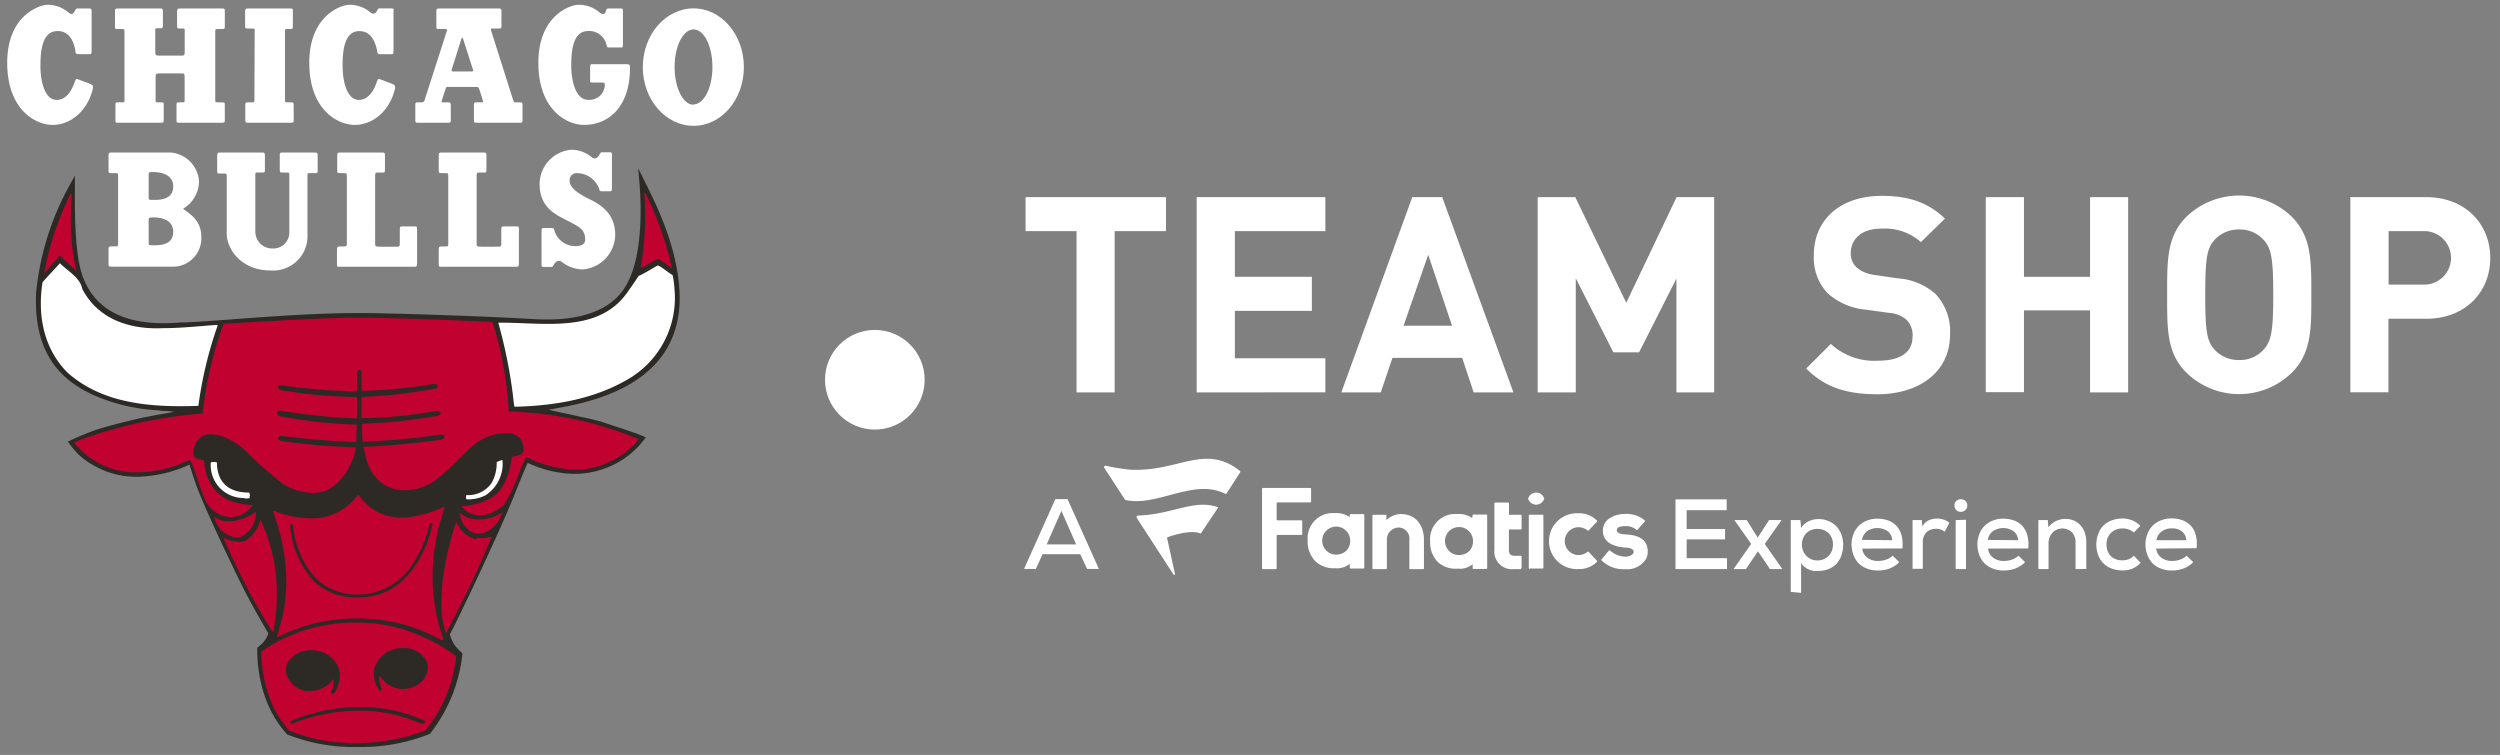 <svg xmlns="http://www.w3.org/2000/svg" viewBox="0 0 298.03 90"><rect x="0" y="0" width="298.03" height="90" fill="#808080" stroke="none"/><defs><style>.cls-1{fill:#fff;}.cls-2{fill:#2d2a26;}.cls-3{fill:#c10230;}.cls-4{fill:none;}</style></defs><title>NBA_Store_Team_Shop_</title><g id="BULL"><path class="cls-1" d="M132.88,27.55V46.78h-4.54V27.55h-6.08V23.5H139v4.05Z"/><path class="cls-1" d="M142.66,46.78V23.5H158v4.05H147.21V33h9.18v4.06h-9.18v5.65H158v4.06Z"/><path class="cls-1" d="M175.68,46.78l-1.37-4.12H166l-1.4,4.12H159.9l8.46-23.28h3.57l8.49,23.28Zm-5.42-16.41-2.94,8.46h5.78Z"/><path class="cls-1" d="M199.85,46.78V33.21L195.4,42h-3.07l-4.48-8.83V46.78h-4.54V23.5h4.48l6.08,12.59,6-12.59h4.48V46.78Z"/><path class="cls-1" d="M223.82,47c-3.53,0-6.21-.75-8.5-3.07L218.26,41a7.61,7.61,0,0,0,5.62,2c2.68,0,4.12-1,4.12-2.88a2.59,2.59,0,0,0-.72-2,3.52,3.52,0,0,0-2.06-.82l-2.81-.39a7.84,7.84,0,0,1-4.51-1.93,6.14,6.14,0,0,1-1.67-4.57c0-4.16,3.08-7.06,8.11-7.06,3.2,0,5.52.78,7.52,2.71L229,28.86a6.49,6.49,0,0,0-4.77-1.6c-2.42,0-3.6,1.34-3.6,2.94a2.26,2.26,0,0,0,.69,1.67,4,4,0,0,0,2.16.91l2.74.4a7.63,7.63,0,0,1,4.45,1.8,6.5,6.5,0,0,1,1.8,4.93C232.45,44.42,228.69,47,223.82,47Z"/><path class="cls-1" d="M249.16,46.78V37h-7.88v9.75h-4.55V23.5h4.55V33h7.88V23.5h4.54V46.78Z"/><path class="cls-1" d="M273.22,44.42a9,9,0,0,1-12.58,0c-2.36-2.35-2.29-5.26-2.29-9.28s-.07-6.93,2.29-9.29a9.06,9.06,0,0,1,12.58,0c2.35,2.36,2.32,5.27,2.32,9.29S275.57,42.07,273.22,44.42ZM269.85,28.6a3.77,3.77,0,0,0-2.91-1.24A3.86,3.86,0,0,0,264,28.6c-.88,1-1.11,2.06-1.11,6.54s.23,5.56,1.11,6.54a3.86,3.86,0,0,0,2.94,1.24,3.77,3.77,0,0,0,2.91-1.24c.89-1,1.15-2.06,1.15-6.54S270.74,29.58,269.85,28.6Z"/><path class="cls-1" d="M289.21,38h-4.48v8.76h-4.54V23.5h9c4.81,0,7.68,3.3,7.68,7.26S294,38,289.21,38ZM289,27.55h-4.25v6.38H289a3.19,3.19,0,1,0,0-6.38Z"/><path id="_Compound_Path_" data-name="&lt;Compound Path&gt;" class="cls-1" d="M167.08,61.29c1.6,0,2.67,1.23,2.67,3.06v3.41a.09.09,0,0,1-.09.09H168.1a.09.09,0,0,1-.09-.09v-3.4a1.3,1.3,0,0,0-1.31-1.47h0a1.44,1.44,0,0,0-1.37,1.43v3.44a.09.09,0,0,1-.08.09h-1.55a.09.09,0,0,1-.09-.09v-6.3a.09.09,0,0,1,.09-.09h1.49a.09.09,0,0,1,.09.09V62a2.68,2.68,0,0,1,1.84-.73m23.8,5.42a.08.08,0,0,0,0,.11,3.66,3.66,0,0,0,2.81,1.05,2.61,2.61,0,0,0,2.53-1.28,1.87,1.87,0,0,0,.17-.81c0-1.66-1.43-2-2.68-2.05-1-.06-1-.41-1-.53,0-.42.68-.46,1-.46a1.89,1.89,0,0,1,1.33.44.08.08,0,0,0,.12,0l.88-1a.08.08,0,0,0,0-.12,3.34,3.34,0,0,0-2.35-.77,3.42,3.42,0,0,0-1.73.44,1.76,1.76,0,0,0-.92,1.56c0,1.16.92,1.86,2.6,2,1,.05,1.07.33,1.07.56s-.46.53-.91.53h0a2.81,2.81,0,0,1-1.9-.73.11.11,0,0,0-.14,0Zm-15.69-1.07a1.76,1.76,0,0,0,.37-1.16,1.67,1.67,0,1,0-1.68,1.71,1.79,1.79,0,0,0,1.31-.55m.33-4.19a.09.09,0,0,1,.09-.09h1.55a.09.09,0,0,1,.09.09v6.31a.09.09,0,0,1-.09.09h-1.55a.09.09,0,0,1-.09-.09v-.48a2.37,2.37,0,0,1-1.75.53h-.09A3.13,3.13,0,0,1,171.4,67a3.35,3.35,0,0,1-.91-2.46,3,3,0,0,1,3.22-3.26h0a2.76,2.76,0,0,1,1.78.47ZM156.3,59.79V58.28a.11.11,0,0,0-.12-.11h-5.62a.11.11,0,0,0-.11.11v9.46a.11.11,0,0,0,.11.11h1.52a.11.11,0,0,0,.11-.11V63.88a.1.1,0,0,1,.11-.11h2.83a.11.11,0,0,0,.11-.11V62.14a.11.11,0,0,0-.11-.11H152.3a.11.11,0,0,1-.11-.11V60a.11.11,0,0,1,.11-.11h3.88a.11.11,0,0,0,.12-.11m33.08,6a.09.09,0,0,0-.12,0,1.71,1.71,0,0,1-1.06.39,1.66,1.66,0,0,1,0-3.32,1.71,1.71,0,0,1,1.06.39.08.08,0,0,0,.12,0l1-1.05a.09.09,0,0,0,0-.13,3,3,0,0,0-2.21-.87,3.33,3.33,0,1,0,0,6.65,3,3,0,0,0,2.21-.86.09.09,0,0,0,0-.13Zm-8.08,2a.09.09,0,0,0,.09-.09V66.35a.09.09,0,0,0-.09-.09h-.76c-.46,0-.66-.24-.66-.72V63.12h1.42a.09.09,0,0,0,.09-.09V61.46a.09.09,0,0,0-.09-.09h-1.41V60a.09.09,0,0,0-.08-.09h-1.57a.09.09,0,0,0-.09.09v5.53a2.1,2.1,0,0,0,2.28,2.32h.86Zm-20.72-2.21a1.76,1.76,0,0,0,.38-1.16,1.67,1.67,0,1,0-1.69,1.71,1.78,1.78,0,0,0,1.31-.55m.34-4.19a.08.08,0,0,1,.08-.09h1.55a.09.09,0,0,1,.09.09v6.31a.09.09,0,0,1-.09.09H161a.09.09,0,0,1-.09-.09v-.48a2.36,2.36,0,0,1-1.74.53h-.1a3.13,3.13,0,0,1-2.28-.85,3.35,3.35,0,0,1-.9-2.46,3,3,0,0,1,3.22-3.26h0a2.74,2.74,0,0,1,1.77.47Zm21.42,6.4h1.56a.09.09,0,0,0,.09-.09V61.45a.09.09,0,0,0-.09-.09h-1.56a.09.09,0,0,0-.09.09v6.31a.09.09,0,0,0,.09.09m1.75-8.41a1,1,0,0,0-1.92,0,1,1,0,0,0,1.92,0"/><path id="_Compound_Path_2" data-name="&lt;Compound Path&gt;" class="cls-1" d="M147.82,56.34l-1.62,2.52a.12.12,0,0,1-.15,0c-3.74-1.88-8.06,1.58-11.87.75a.16.16,0,0,1-.08-.06l-2.46-3.78a.17.17,0,0,1,.18-.25,23.23,23.23,0,0,0,2.88.47c5.77.31,8.9-3.16,13.09.13A.13.13,0,0,1,147.82,56.34Zm-4.72,7.22a.06.06,0,0,0,.08,0l2-3a.06.06,0,0,0,0-.1c-2.83-1-5.49.9-9.54,1a.18.18,0,0,0-.14.26l4.38,6.75a.1.1,0,0,0,.19-.06l-.94-4.28a.07.07,0,0,1,.05-.08c.34-.13,2.82-1,4-.42Z"/><path class="cls-1" d="M205.88,67.84h-6.14V59.53h6.1v1.29h-4.77v2.25h4.58V64.3h-4.58v2.24h4.81Z"/><path class="cls-1" d="M210.89,62h1.49v0l-2,2.84,2.1,3v0H211l-1.43-2.12-1.44,2.12h-1.47v0l2.1-3-2-2.84v0h1.47l1.31,2.09Z"/><path class="cls-1" d="M213.48,70.56V62h1.15l.08.95a2.19,2.19,0,0,1,.9-.81,2.76,2.76,0,0,1,1.16-.26,2.92,2.92,0,0,1,1.2.23,2.68,2.68,0,0,1,.94.63,2.86,2.86,0,0,1,.61,1,3.71,3.71,0,0,1,0,2.46,2.83,2.83,0,0,1-.58,1,2.68,2.68,0,0,1-.94.63,3.25,3.25,0,0,1-1.23.23,3.64,3.64,0,0,1-.56,0,2.33,2.33,0,0,1-.57-.17,2.11,2.11,0,0,1-.52-.31,1.51,1.51,0,0,1-.41-.46v3.55Zm3.17-3.75a2,2,0,0,0,.75-.14,2,2,0,0,0,.59-.4,1.71,1.71,0,0,0,.38-.59,2.06,2.06,0,0,0,.14-.76,1.89,1.89,0,0,0-.5-1.35,2,2,0,0,0-2.12-.37,1.59,1.59,0,0,0-.58.4,1.79,1.79,0,0,0-.37.59,2.2,2.2,0,0,0-.13.73,2,2,0,0,0,.14.74,1.86,1.86,0,0,0,.38.6,1.82,1.82,0,0,0,.58.4A1.85,1.85,0,0,0,216.65,66.81Z"/><path class="cls-1" d="M222,65.4a1.58,1.58,0,0,0,.59,1.07,2.07,2.07,0,0,0,1.33.4,3,3,0,0,0,.94-.16,1.86,1.86,0,0,0,.76-.47l.79.77a2.47,2.47,0,0,1-.52.44,4.05,4.05,0,0,1-.62.32,3.88,3.88,0,0,1-.69.18,4.2,4.2,0,0,1-.69.06,3.55,3.55,0,0,1-1.3-.22,2.91,2.91,0,0,1-1-.62,2.85,2.85,0,0,1-.63-1,3.51,3.51,0,0,1-.23-1.28,3.25,3.25,0,0,1,.23-1.23,2.78,2.78,0,0,1,1.6-1.6,3.31,3.31,0,0,1,1.25-.23,3.75,3.75,0,0,1,1.29.22,2.54,2.54,0,0,1,1,.66,2.81,2.81,0,0,1,.59,1.11,4.54,4.54,0,0,1,.1,1.56Zm3.58-1A1.4,1.4,0,0,0,225,63.3a2.21,2.21,0,0,0-2.39,0,1.61,1.61,0,0,0-.64,1.06Z"/><path class="cls-1" d="M229.09,62l.09.77A1.51,1.51,0,0,1,230,62a2.57,2.57,0,0,1,.94-.18,2.38,2.38,0,0,1,.81.14,1.88,1.88,0,0,1,.64.36l-.56,1.07a1.64,1.64,0,0,0-.46-.26,1.55,1.55,0,0,0-.57-.09,1.74,1.74,0,0,0-.61.1,1.4,1.4,0,0,0-.5.29,1.64,1.64,0,0,0-.34.5,1.76,1.76,0,0,0-.13.71v3.17H228V62Z"/><path class="cls-1" d="M233,60.26a.66.66,0,0,1,.24-.56.83.83,0,0,1,.52-.19.85.85,0,0,1,.52.19.66.66,0,0,1,.24.56.67.67,0,0,1-.24.57.8.8,0,0,1-.52.19.78.78,0,0,1-.52-.19A.67.67,0,0,1,233,60.26Zm1.37,1.7v5.88h-1.23V62Z"/><path class="cls-1" d="M237,65.4a1.54,1.54,0,0,0,.59,1.07,2.07,2.07,0,0,0,1.33.4,3,3,0,0,0,.94-.16,1.86,1.86,0,0,0,.76-.47l.79.77a2.47,2.47,0,0,1-.52.44,3.73,3.73,0,0,1-.63.32,3.57,3.57,0,0,1-.68.18,4.2,4.2,0,0,1-.69.06,3.55,3.55,0,0,1-1.3-.22,2.91,2.91,0,0,1-1-.62,2.85,2.85,0,0,1-.63-1,3.51,3.51,0,0,1-.23-1.28,3.25,3.25,0,0,1,.23-1.23,2.78,2.78,0,0,1,1.6-1.6,3.31,3.31,0,0,1,1.25-.23,3.79,3.79,0,0,1,1.29.22,2.54,2.54,0,0,1,1,.66,2.81,2.81,0,0,1,.59,1.11,4.54,4.54,0,0,1,.1,1.56Zm3.58-1A1.4,1.4,0,0,0,240,63.3a2.21,2.21,0,0,0-2.39,0,1.61,1.61,0,0,0-.64,1.06Z"/><path class="cls-1" d="M247.43,67.84V64.71a1.85,1.85,0,0,0-.41-1.24,1.69,1.69,0,0,0-1.84-.33,1.43,1.43,0,0,0-.52.38,1.94,1.94,0,0,0-.45,1.26v3.06H243V62h1.12l.07.86a2.54,2.54,0,0,1,2-1,2.73,2.73,0,0,1,1,.18,2.14,2.14,0,0,1,.79.54,2.47,2.47,0,0,1,.54.89,3.45,3.45,0,0,1,.19,1.21v3.15Z"/><path class="cls-1" d="M255.19,67.09a3,3,0,0,1-1,.71A3.27,3.27,0,0,1,253,68a3.62,3.62,0,0,1-1.19-.2,2.66,2.66,0,0,1-1.65-1.54,3.48,3.48,0,0,1-.25-1.34,3.43,3.43,0,0,1,.25-1.33,2.69,2.69,0,0,1,.66-1,2.93,2.93,0,0,1,1-.58,3.68,3.68,0,0,1,1.2-.2,3,3,0,0,1,1.13.21,3,3,0,0,1,1,.66l-.77.8A2,2,0,0,0,253,63a1.81,1.81,0,0,0-.74.14,1.86,1.86,0,0,0-.6.38,1.91,1.91,0,0,0-.4.6,2.22,2.22,0,0,0-.14.79,2.1,2.1,0,0,0,.15.82,1.76,1.76,0,0,0,.4.59,1.66,1.66,0,0,0,.6.36,2.08,2.08,0,0,0,.71.12,2.4,2.4,0,0,0,.75-.12,1.68,1.68,0,0,0,.64-.43Z"/><path class="cls-1" d="M257.05,65.4a1.54,1.54,0,0,0,.59,1.07,2.06,2.06,0,0,0,1.32.4,2.9,2.9,0,0,0,.94-.16,1.73,1.73,0,0,0,.76-.47l.8.77a2.75,2.75,0,0,1-.52.44,3.73,3.73,0,0,1-.63.32,3.77,3.77,0,0,1-.68.18,4.2,4.2,0,0,1-.69.06,3.64,3.64,0,0,1-1.31-.22,2.78,2.78,0,0,1-1-.62,2.85,2.85,0,0,1-.63-1,3.31,3.31,0,0,1-.23-1.28,3.06,3.06,0,0,1,.23-1.23,2.81,2.81,0,0,1,.63-1,2.76,2.76,0,0,1,1-.63,3.4,3.4,0,0,1,1.26-.23,3.79,3.79,0,0,1,1.29.22,2.62,2.62,0,0,1,1,.66,2.68,2.68,0,0,1,.58,1.11,4.09,4.09,0,0,1,.1,1.56Zm3.58-1a1.4,1.4,0,0,0-.53-1.06,1.89,1.89,0,0,0-1.21-.35,1.93,1.93,0,0,0-1.17.35,1.62,1.62,0,0,0-.65,1.06Z"/><path class="cls-1" d="M128.78,66.07h-4.5l-.79,1.75h-1.41l3.73-8.32h1.45L131,67.82h-1.41Zm-2.25-5.17-1.75,4h3.51Z"/><circle class="cls-1" cx="104.29" cy="45.27" r="5.94"/><path class="cls-2" d="M81,34.65c-.31-5.35-2.7-10.14-4.13-13l-.17-.34-.62-1.24.12,1.38c.18,1.92.6,8.46-1.35,12.17-2.42,5-9.53,4.54-11.86,4.38H62.8c-3.84-.25-16.33-.7-20.16-.68-5.06,0-10.65.43-15.14.76-2.2.16-4.09.3-5.37.35l-.47,0C15.37,39,11.4,37.18,9.85,32.93c-.95-2.6-.93-7.75-.92-10.22V20.93l-.5.91a33.08,33.08,0,0,0-4.12,13c-.41,8,3.72,10.82,6.87,12.27a22,22,0,0,0,7.75,1.81h0a4.28,4.28,0,0,0,.76.07,7.06,7.06,0,0,1,1.08.11l-2.07.36L17,49.79c-.74.16-3.91.9-5.62,1.48-1.45.5-3,1.23-3,1.24l-.29.14.19.25a10.4,10.4,0,0,0,1.09,1.29,10.26,10.26,0,0,0,8,2.59,15.6,15.6,0,0,0,5.22-1.39c.19.64.66,2.13,1.13,3.29,1.35,3.36,4.42,9.75,5.57,12,.94,1.8,1.87,3.4,2.48,4.45l.22.38a3.08,3.08,0,0,1-1,1.44l-.25.22-.07.07v.1c0,.62-.17,6.18,3.6,10.25l.05,0,0,0a21.51,21.51,0,0,0,8.3,1.46,22.2,22.2,0,0,0,8.63-1.56l0,0,0,0A18.57,18.57,0,0,0,55.12,78v-.11l-.07-.08-.21-.2a3.78,3.78,0,0,1-1.21-2c.32-.55.95-1.86,1.47-2.93.28-.6.53-1.12.67-1.39C56.88,69,60.14,62,61.43,58.74c.82-2.08,1.28-3.13,1.48-3.56a13.64,13.64,0,0,0,5,1.29A10.48,10.48,0,0,0,76.31,53c.17-.23.45-.57.46-.57l.22-.27L76.68,52,76,51.72,73.88,51l-2.09-.69c-.57-.2-3.11-.75-5-1.15l-1.4-.31.46-.09C70.18,48,81.63,46,81,34.65Z"/><path class="cls-3" d="M5.3,32.35a37,37,0,0,1,3.09-9.21h0v0h.07v0h.06v.06c0,.87-.07,1.77-.07,2.68h0a27.14,27.14,0,0,0,.63,6.31h0l.05.19L9,32.22c-.62-.56-1.24-1.2-1.89-1.76h0c-.57.64-1.12,1.33-1.7,1.95h0l-.14.15,0-.21Z"/><path class="cls-3" d="M79.88,31h0a43.26,43.26,0,0,0-2.94-8l-.12,0c.06.87.09,1.74.09,2.6a37,37,0,0,1-.51,6.18l0,.12.11,0c.67-.33,1.3-.76,2-1.05L80.12,32Z"/><path class="cls-3" d="M53,60.38l-.13.06a14,14,0,0,1-2.91,1,7.86,7.86,0,0,1-2,.26A6,6,0,0,1,42.75,59l0,0-.05,0c-.25.22-.39.49-.65.71a6.49,6.49,0,0,1-5.09,2.07,11.35,11.35,0,0,1-4.27-.88l-.13,0,0,.13a23.81,23.81,0,0,1,1.57,8.3,19.16,19.16,0,0,1-.38,3.84c-.18.89-.48,1.81-.71,2.68l0,.13.12-.06a20.45,20.45,0,0,1,9.42-2.19,20,20,0,0,1,8.93,2c.43.17.84.48,1.23.6l.12,0,0-.12A22.17,22.17,0,0,1,51.57,69v-.59A25.39,25.39,0,0,1,53,60.51Z"/><path class="cls-3" d="M26.21,63a2.83,2.83,0,0,1-.62-1.22h0l0-.14.12.08a2.91,2.91,0,0,0,1.58.44h0A5.94,5.94,0,0,0,30.52,61h0l0,0,0,0,0,0-.05,0,.05,0,0,0v0a3.29,3.29,0,0,1-1.79,3h0a2,2,0,0,1-.54.07h0A3,3,0,0,1,26.21,63Z"/><path class="cls-3" d="M55.31,62.6a3.35,3.35,0,0,1-.49-1.31h0l0-.16.12.1a3.48,3.48,0,0,0,2.19.7h0a5,5,0,0,0,2.61-.76h0l.15-.1-.06.17a3.64,3.64,0,0,1-2.39,2.38h0l-.29,0h0a2.16,2.16,0,0,1-1.81-1Z"/><path class="cls-3" d="M56.74,64.15a2.12,2.12,0,0,0,.44,0h0A4.19,4.19,0,0,0,58.43,64h0l.12,0,0,.12c-1.54,3.85-3.4,7.56-5.31,11.25h0l-.07.12-.05-.13h0a9.8,9.8,0,0,1-.49-3.34h0c0-.84.06-1.7.11-2.56h0a36.15,36.15,0,0,1,1.62-7.16h0l0-.14.07.13a3.5,3.5,0,0,0,2.31,2h0"/><path class="cls-3" d="M32.47,75.3a78.26,78.26,0,0,1-5.78-11.07h0l-.07-.17.16.09a3.79,3.79,0,0,0,1.66.44h0a1.91,1.91,0,0,0,1.1-.31h0A4.31,4.31,0,0,0,31,62.11h0l.05-.13.06.13A20.2,20.2,0,0,1,33,70.92h0a22.76,22.76,0,0,1-.41,4.32h0v0h0l-.09.09,0-.06Z"/><path class="cls-3" d="M34.51,87.13h0c-2.36-2.59-3.25-5.92-3.38-9.45h0v0l0,0a19.63,19.63,0,0,1,11.35-3.46h0a18.5,18.5,0,0,1,7.68,1.59h0a18.66,18.66,0,0,1,4.23,2.44h0l0,0,0,0,0,0v0a16.84,16.84,0,0,1-3.67,8.83h0v0h0a23.2,23.2,0,0,1-8.35,1.5h0a20.31,20.31,0,0,1-7.85-1.47Z"/><path class="cls-3" d="M76,52.29l-1.83-.7a43.71,43.71,0,0,0-13.53-2.53,42.93,42.93,0,0,0-1.92-10.67l0,0h0c-2.25-.13-12.26-.53-16.12-.53s-13.69.61-15.94.74h0l0,0A44.45,44.45,0,0,0,24.16,49.3,55.57,55.57,0,0,0,9.79,52.35a4.89,4.89,0,0,0-.65.29L9,52.73H9l-.12-.14,0,.23,0,0a9.46,9.46,0,0,0,7,3.49h.22a15,15,0,0,0,5.24-.94c.37-.17,1.1-.47,1.3-.55a7.4,7.4,0,0,1,.41.87c.45,1.25,1,3,1.38,3.83a3.44,3.44,0,0,0,3.07,2.13h.06a3.42,3.42,0,0,0,2.51-1.35l.07-.09h-.11c-3.88-.19-5.46-2.25-5.72-5.35v0h0a3.71,3.71,0,0,1-.93-.24.62.62,0,0,1-.32-.46,1.75,1.75,0,0,1,0-.32,2.61,2.61,0,0,1,.44-1.27,1.88,1.88,0,0,1,1.62-.8,4.47,4.47,0,0,1,1.34.24,8.16,8.16,0,0,1,2.84,1.75,42.24,42.24,0,0,0,4.56,4,6.87,6.87,0,0,0,3.38,1,4,4,0,0,0,2.91-1.12,7.48,7.48,0,0,0,2.25-4.23l0-.07h-.07a82.08,82.08,0,0,1-8.76-.77c-.32-.05-.41-.18-.41-.29a.37.37,0,0,1,.4-.3l.15,0a86.79,86.79,0,0,0,8.71.7h.06v0c0-.42,0-1.15.06-2v-.06h-.06a55.41,55.41,0,0,1-9.07-1c-.29-.06-.41-.24-.41-.39a.29.29,0,0,1,.31-.27l.16,0a68.89,68.89,0,0,0,9,.91h.09V49.8c0-.64,0-1.54,0-2.41v-.06h-.25a60.38,60.38,0,0,1-8.73-.8c-.33-.06-.44-.21-.44-.34s.11-.25.36-.26h.07a71.71,71.71,0,0,0,8.66.72h.33V46.6c0-.59,0-1.27,0-2v0c0-.37.16-.52.28-.52s.27.13.27.47,0,1,0,1.94v.11h.06a63.07,63.07,0,0,0,8.42-.81l.23,0c.3,0,.38.12.38.24a.32.32,0,0,1-.25.29,59.5,59.5,0,0,1-8.8,1h-.06v.06c0,.71,0,1.64,0,2.39v.07h.07A48.71,48.71,0,0,0,51.79,49a1.35,1.35,0,0,1,.33,0c.32,0,.43.13.43.23s-.16.31-.54.38a68,68,0,0,1-8.78.91h-.06v.06c0,.66,0,1.47.06,2v.06h.06a72.9,72.9,0,0,0,9.15-.84h.14c.27,0,.4.15.4.28s-.12.3-.45.35c-.77.1-5.86.76-9.12.84h-.07l0,.08c.32,1.1.38,2.71,2,4.09a4.47,4.47,0,0,0,2.92,1,6.26,6.26,0,0,0,3.09-.82c1.43-.83,3.69-3.31,4.5-4a6.6,6.6,0,0,1,4.22-2h.09a2.37,2.37,0,0,1,1.82.6,1.81,1.81,0,0,1,.36.81,1.36,1.36,0,0,1,.09.47.71.71,0,0,1-.34.66c-.35.22-.69.16-1.06.33l0,0v0c-.27,1.7-.8,3.63-2.13,4.64a6.36,6.36,0,0,1-2.39,1,8.67,8.67,0,0,1-1.31.2H55l.08.09.42.45a2.81,2.81,0,0,0,1.79.55h.29a4.77,4.77,0,0,0,2.53-1.29A20,20,0,0,0,62,56.06c.17-.44.56-1.2.72-1.59.39.18.62.31,1.38.61A14.28,14.28,0,0,0,69,56h.22a10.37,10.37,0,0,0,6.13-2.75c.26-.24.75-.84.75-.84l.05-.07Z"/><path class="cls-2" d="M44.89,79.05a2.51,2.51,0,0,0-.33,1.29h0a3.42,3.42,0,0,0,.69,2h0a.14.14,0,0,0,.1,0h0a.17.17,0,0,0,.14-.07h0v0h0c0-.43-.27-.8-.28-1.28h0a1.06,1.06,0,0,1,.06-.34h0l0-.13.07.11a3.28,3.28,0,0,0,1.82,1.39h0a3.44,3.44,0,0,0,.83.11h0A3.16,3.16,0,0,0,50.5,81h0A2.7,2.7,0,0,0,51,79.5h0a1.51,1.51,0,0,0-.17-.71h0a3.06,3.06,0,0,0-2.27-1.53h0l-.47,0h0a3.51,3.51,0,0,0-3.22,1.82Z"/><path class="cls-2" d="M39.7,82.71c.08,0,.17-.09.23-.2h0a3.69,3.69,0,0,0,.58-2h0a2.53,2.53,0,0,0-.33-1.29h0l0,0,0,0a3.3,3.3,0,0,0-1.83-1.5h0a3.83,3.83,0,0,0-1.26-.21h0a3.25,3.25,0,0,0-2.64,1.24h0a1.86,1.86,0,0,0-.36,1.13h0a1.89,1.89,0,0,0,.1.63h0a3,3,0,0,0,2.16,1.85h0a4.44,4.44,0,0,0,.62,0h0A3.36,3.36,0,0,0,39.71,81h0l.06-.1,0,.11a.78.78,0,0,1,0,.26h0a4.34,4.34,0,0,1-.07.55h0c0,.27-.24.48-.24.67h0a.35.35,0,0,0,.07.2h0l.09,0Z"/><path class="cls-2" d="M34.76,86.31a21.3,21.3,0,0,1,8.07-1.58h0A17.37,17.37,0,0,1,49,85.79h0c.48.2,1,.37,1.47.52h0c.12-.16.18-.2.26-.33h0a17.77,17.77,0,0,0-7.81-1.68h0A21,21,0,0,0,34.56,86h0a.79.79,0,0,0,.2.3Z"/><path class="cls-2" d="M36.84,68.67a7.21,7.21,0,0,0,5.74,2.56h0A9.15,9.15,0,0,0,45,70.92h0c3.64-1,5.83-5,6.58-8.43h0a.71.71,0,0,0-.34-.16h0a14.7,14.7,0,0,1-2.61,5.73h0a7.83,7.83,0,0,1-6,2.82h0a7.68,7.68,0,0,1-2.34-.36h0c-3.33-1-5.05-4.69-5.38-8h0a.47.47,0,0,0-.33.09h0a10.83,10.83,0,0,0,2.34,6.05Z"/><path class="cls-1" d="M8.14,1.47A3.81,3.81,0,0,0,5.63.57C4.63.61.86,1.87.86,7.48s3.38,7.41,5.42,7.41,4.11-1.54,4.78-4.28c.1-.4,0-.45-.36-.63l-1.33-.5c-.31-.12-.32-.1-.52.43-.13.36-.71,2-2.08,2s-1.95-2-1.95-4.12S5.18,3.7,6.87,3.7,8.9,5.5,9,6.16c.05.28.08.29.43.29h1.23c.24,0,.26,0,.26-.59V1.3c0-.29-.06-.29-.55-.29H9.27c-.22,0-.21.05-.39.36S8.53,1.8,8.14,1.47Z"/><path class="cls-4" d="M55.23,4.67c-.07-.21-.14-.21-.21,0L53.87,8.23c-.08.28,0,.29.36.29H56.1c.34,0,.37,0,.27-.29Z"/><path class="cls-1" d="M61.87,12.2h-.39c-.2,0-.21,0-.34-.38L58.57,3.73c-.08-.26-.09-.33.16-.33h.53c.51,0,.52,0,.52-.37V1.5c0-.44,0-.49-.42-.49H52.6c-.55,0-.58,0-.58.46V3.1c0,.35,0,.36.42.36h.47c.42,0,.42.07.34.29l-2.63,8.18a.33.33,0,0,1-.36.27h-.32c-.39,0-.43,0-.43.37V14.1c0,.51,0,.53.3.53h3.51c.4,0,.42,0,.42-.33V12.7c0-.45,0-.5-.36-.5h-.53c-.25,0-.24,0-.13-.38l.39-1.2c.08-.25.09-.26.45-.26h3.09c.31,0,.38,0,.48.26l.39,1.2c.09.33.1.38-.17.38h-.49c-.33,0-.37,0-.36.5v1.6c0,.31,0,.33.43.33H62c.27,0,.29,0,.29-.53V12.57C62.29,12.24,62.27,12.2,61.87,12.2ZM56.1,8.52H54.23c-.41,0-.44,0-.36-.29L55,4.64c.07-.18.14-.18.21,0l1.14,3.56C56.47,8.48,56.44,8.52,56.1,8.52Z"/><path class="cls-1" d="M70.8,9.84h.88c.42,0,.42.07.42.3a1.83,1.83,0,0,1-2,1.76c-1.37,0-2-2-2-4.12s.35-4.08,2-4.08A2.11,2.11,0,0,1,72.3,5.36c.06.28.06.3.42.3H74c.26,0,.26,0,.26-.6V1.3c0-.29,0-.29-.56-.29h-1.1c-.23,0-.26,0-.39.36s-.36.43-.75.1a3.79,3.79,0,0,0-2.5-.9c-1,0-4.78,1.3-4.78,6.91s3.38,7.41,5.43,7.41c3.09,0,5.49-2.31,5.49-6.77,0-.44,0-.47-.65-.47H70.74c-.36,0-.39,0-.39.43V9.54C70.35,9.84,70.36,9.84,70.8,9.84Z"/><path class="cls-1" d="M82.68,1c-3.34,0-6.05,3.14-6.05,7s2.71,7,6.05,7,6-3.14,6-7S86,1,82.68,1Zm0,11.49c-1.25,0-2.26-2-2.26-4.49s1-4.49,2.26-4.49,2.25,2,2.25,4.49S83.9,12.45,82.66,12.45Z"/><path class="cls-1" d="M14.84,11.89V3.8c0-.29,0-.34-.32-.34h-.39c-.41,0-.42,0-.42-.31V1.35c0-.29,0-.34.5-.34H19c.36,0,.42,0,.42.39V3c0,.37-.05.37-.42.37h-.26c-.21,0-.24,0-.23.31V6c0,.58,0,.63.49.63h2.54c.48,0,.48,0,.48-.63V3.71c0-.31,0-.31-.22-.31h-.25c-.42,0-.44,0-.44-.37V1.4c0-.36.07-.39.43-.39h4.76c.5,0,.5,0,.5.34v1.8c0,.26,0,.31-.42.31h-.41c-.29,0-.31,0-.31.34v8.09c0,.3,0,.31.38.31h.42c.34,0,.34,0,.34.5v1.6c0,.28,0,.33-.42.33h-5c-.33,0-.34,0-.34-.52V12.57c0-.35,0-.37.42-.37h.26c.29,0,.29,0,.29-.35V9.38c0-.62,0-.63-.45-.63H19c-.42,0-.45.05-.45.63v2.47c0,.35,0,.35.29.35h.26c.42,0,.42,0,.42.37V14.1c0,.51,0,.53-.34.53h-5c-.42,0-.42,0-.42-.33V12.7c0-.48,0-.5.34-.5h.42C14.84,12.2,14.84,12.2,14.84,11.89Z"/><path class="cls-1" d="M30.36,3.71c0-.31,0-.31-.23-.31h-.47c-.42,0-.44,0-.44-.37V1.4c0-.36.07-.39.42-.39H34.4c.51,0,.51,0,.51.34v1.8c0,.26,0,.31-.42.31h-.22c-.29,0-.3,0-.3.34v8.09c0,.3,0,.31.37.31h.32c.34,0,.35,0,.35.5v1.6c0,.28,0,.33-.43.33h-5c-.32,0-.34,0-.34-.52V12.57c0-.35,0-.37.42-.37H30c.3,0,.33,0,.33-.33Z"/><path class="cls-1" d="M44.15,1.47a3.81,3.81,0,0,0-2.5-.9c-1,0-4.78,1.3-4.78,6.91s3.38,7.41,5.43,7.41,4.11-1.54,4.78-4.28c.09-.4,0-.45-.36-.63l-1.33-.5c-.31-.12-.33-.1-.52.43-.14.36-.72,2-2.08,2s-1.95-2-1.95-4.12.35-4.08,2-4.08,2,1.8,2.15,2.46c0,.28.08.29.42.29h1.24c.24,0,.26,0,.26-.59V1.3C47,1,46.88,1,46.39,1h-1.1c-.23,0-.21.05-.39.36A.45.45,0,0,1,44.15,1.47Z"/><path class="cls-1" d="M21.82,24.89a3.87,3.87,0,0,0,1.91-3.26,3.7,3.7,0,0,0-3.38-3.45H13.53c-.55,0-.59,0-.59.43v1.73c0,.27,0,.3.43.3h.45c.26,0,.26.07.26.43v8c0,.28-.06.3-.34.3H13.3c-.32,0-.37.05-.36.43v1.66c0,.3.06.33.43.33h7.41A3.39,3.39,0,0,0,24,28.25C24,26.35,22.79,25.59,21.82,24.89ZM17.72,21c0-.46,0-.49.49-.49s2.44.06,2.44,1.72-1.79,1.6-2.38,1.6-.55,0-.55-.48Zm0,7.71V26.4c0-.44,0-.48.55-.48s2.38.07,2.38,1.73-1.79,1.59-2.38,1.59S17.72,29.24,17.72,28.71Z"/><path class="cls-1" d="M36.65,20.94v6.94a4.1,4.1,0,0,1-4.42,4.36c-3.51,0-5.2-2.6-5.2-4.36V21c0-.3-.05-.31-.31-.31h-.41c-.4,0-.42,0-.42-.37V18.69c0-.51.05-.51.54-.51h4.73c.35,0,.42,0,.42.45v1.58c0,.35,0,.36-.52.36h-.37c-.23,0-.25,0-.25.32v6.73a2,2,0,0,0,2.05,2,1.9,1.9,0,0,0,2-2v-6.7c0-.35,0-.35-.36-.35h-.33c-.4,0-.45,0-.45-.36V18.63c0-.4,0-.45.42-.45h3.51c.57,0,.59,0,.59.46v1.63c0,.35,0,.37-.42.37H37C36.67,20.64,36.65,20.64,36.65,20.94Z"/><path class="cls-1" d="M53.13,29.38h-.47c-.33,0-.36.05-.36.5v1.59c0,.33,0,.33.42.33h8.71c.39,0,.43,0,.43-.53V27.35c0-.35,0-.36-.43-.36H60.17c-.39,0-.41,0-.41.49v1.38c0,.53,0,.55-.41.55H57.42c-.59,0-.6-.05-.6-.41V21.14c0-.52,0-.57.31-.57h.47c.37,0,.39,0,.39-.36V18.68c0-.48,0-.5-.42-.5H52.89c-.57,0-.59,0-.59.46v1.63c0,.34,0,.37.42.37h.38c.32,0,.34,0,.34.5V29C53.44,29.34,53.42,29.38,53.13,29.38Z"/><path class="cls-1" d="M73.34,28a4.21,4.21,0,0,1-3.87,4.12,4.15,4.15,0,0,1-2.5-.9c-.39-.33-.78.05-.88.23-.2.33-.21.37-.39.37h-.59c-.57,0-.55,0-.55-.3V27.78c0-.6,0-.6.26-.6h.85c.32,0,.34,0,.42.3a2.6,2.6,0,0,0,2.45,1.86c.65,0,1.22-.16,1.22-.76,0-1.26-.75-1.56-2.08-2.26s-3.35-1.49-3.35-4.39a4.12,4.12,0,0,1,3.81-4.08,3.86,3.86,0,0,1,2.4.89c.39.34.77,0,.88-.23.21-.36.21-.36.39-.36h.58c.54,0,.56,0,.56.3V22.2c0,.58,0,.6-.26.6h-.85c-.32,0-.34,0-.42-.3a2.84,2.84,0,0,0-2.6-1.86.83.83,0,0,0-.91.9c0,.79.88,1.49,2.4,2.22S73.34,25.62,73.34,28Z"/><path class="cls-1" d="M41,29.38h-.47c-.33,0-.36.05-.36.5v1.59c0,.33,0,.33.42.33h8.71c.39,0,.42,0,.42-.53V27.35c0-.35,0-.36-.42-.36H48.06c-.38,0-.4,0-.4.49v1.38c0,.53,0,.55-.41.55H45.32c-.59,0-.6-.05-.6-.41V21.14c0-.52,0-.57.31-.57h.47c.37,0,.39,0,.39-.36V18.68c0-.48,0-.5-.43-.5H40.78c-.57,0-.58,0-.58.46v1.63c0,.34,0,.37.42.37H41c.33,0,.35,0,.35.5V29C41.34,29.34,41.32,29.38,41,29.38Z"/><path class="cls-1" d="M9.81,34.44c1.91,3.68,5.75,4.87,9.66,4.68,2.19,0,4.29-.25,6.45-.39v.15a47.8,47.8,0,0,0-2.27,9.5c-5.66.21-11.46-.24-15.64-4-2.83-2.88-3.55-6.83-2.94-10.73.68-.8,1.37-1.47,2.07-2.27C8.07,32.32,9.56,33.1,9.81,34.44Z"/><path class="cls-1" d="M80.18,32.79a10.7,10.7,0,0,1,.23,1.7,11.2,11.2,0,0,1-5.33,10.59c-4.07,2.45-8.77,3.29-13.75,3.41-.09-.44-.14-1-.2-1.52a59,59,0,0,0-1.73-8.5c5.33-.06,11.83,1.34,15.35-3.56.47-.68.94-1.31,1.36-2,.79-.35,1.55-.86,2.31-1.27C79.06,31.92,79.54,32.43,80.18,32.79Z"/><path class="cls-1" d="M59.9,54.84a4.47,4.47,0,0,1-2,4.19,4.41,4.41,0,0,1-2.31.49,1,1,0,0,1,0-.5,3.39,3.39,0,0,0,3-1.42,4.76,4.76,0,0,0,.62-2.5A2.34,2.34,0,0,1,59.9,54.84Z"/><path class="cls-1" d="M29.77,59.37a1.38,1.38,0,0,1-.74,0,3.92,3.92,0,0,1-3.9-4.24,1.14,1.14,0,0,1,.73,0c0,1.52.61,3.59,3.83,3.59C29.91,59.09,29.69,59.12,29.77,59.37Z"/></g></svg>